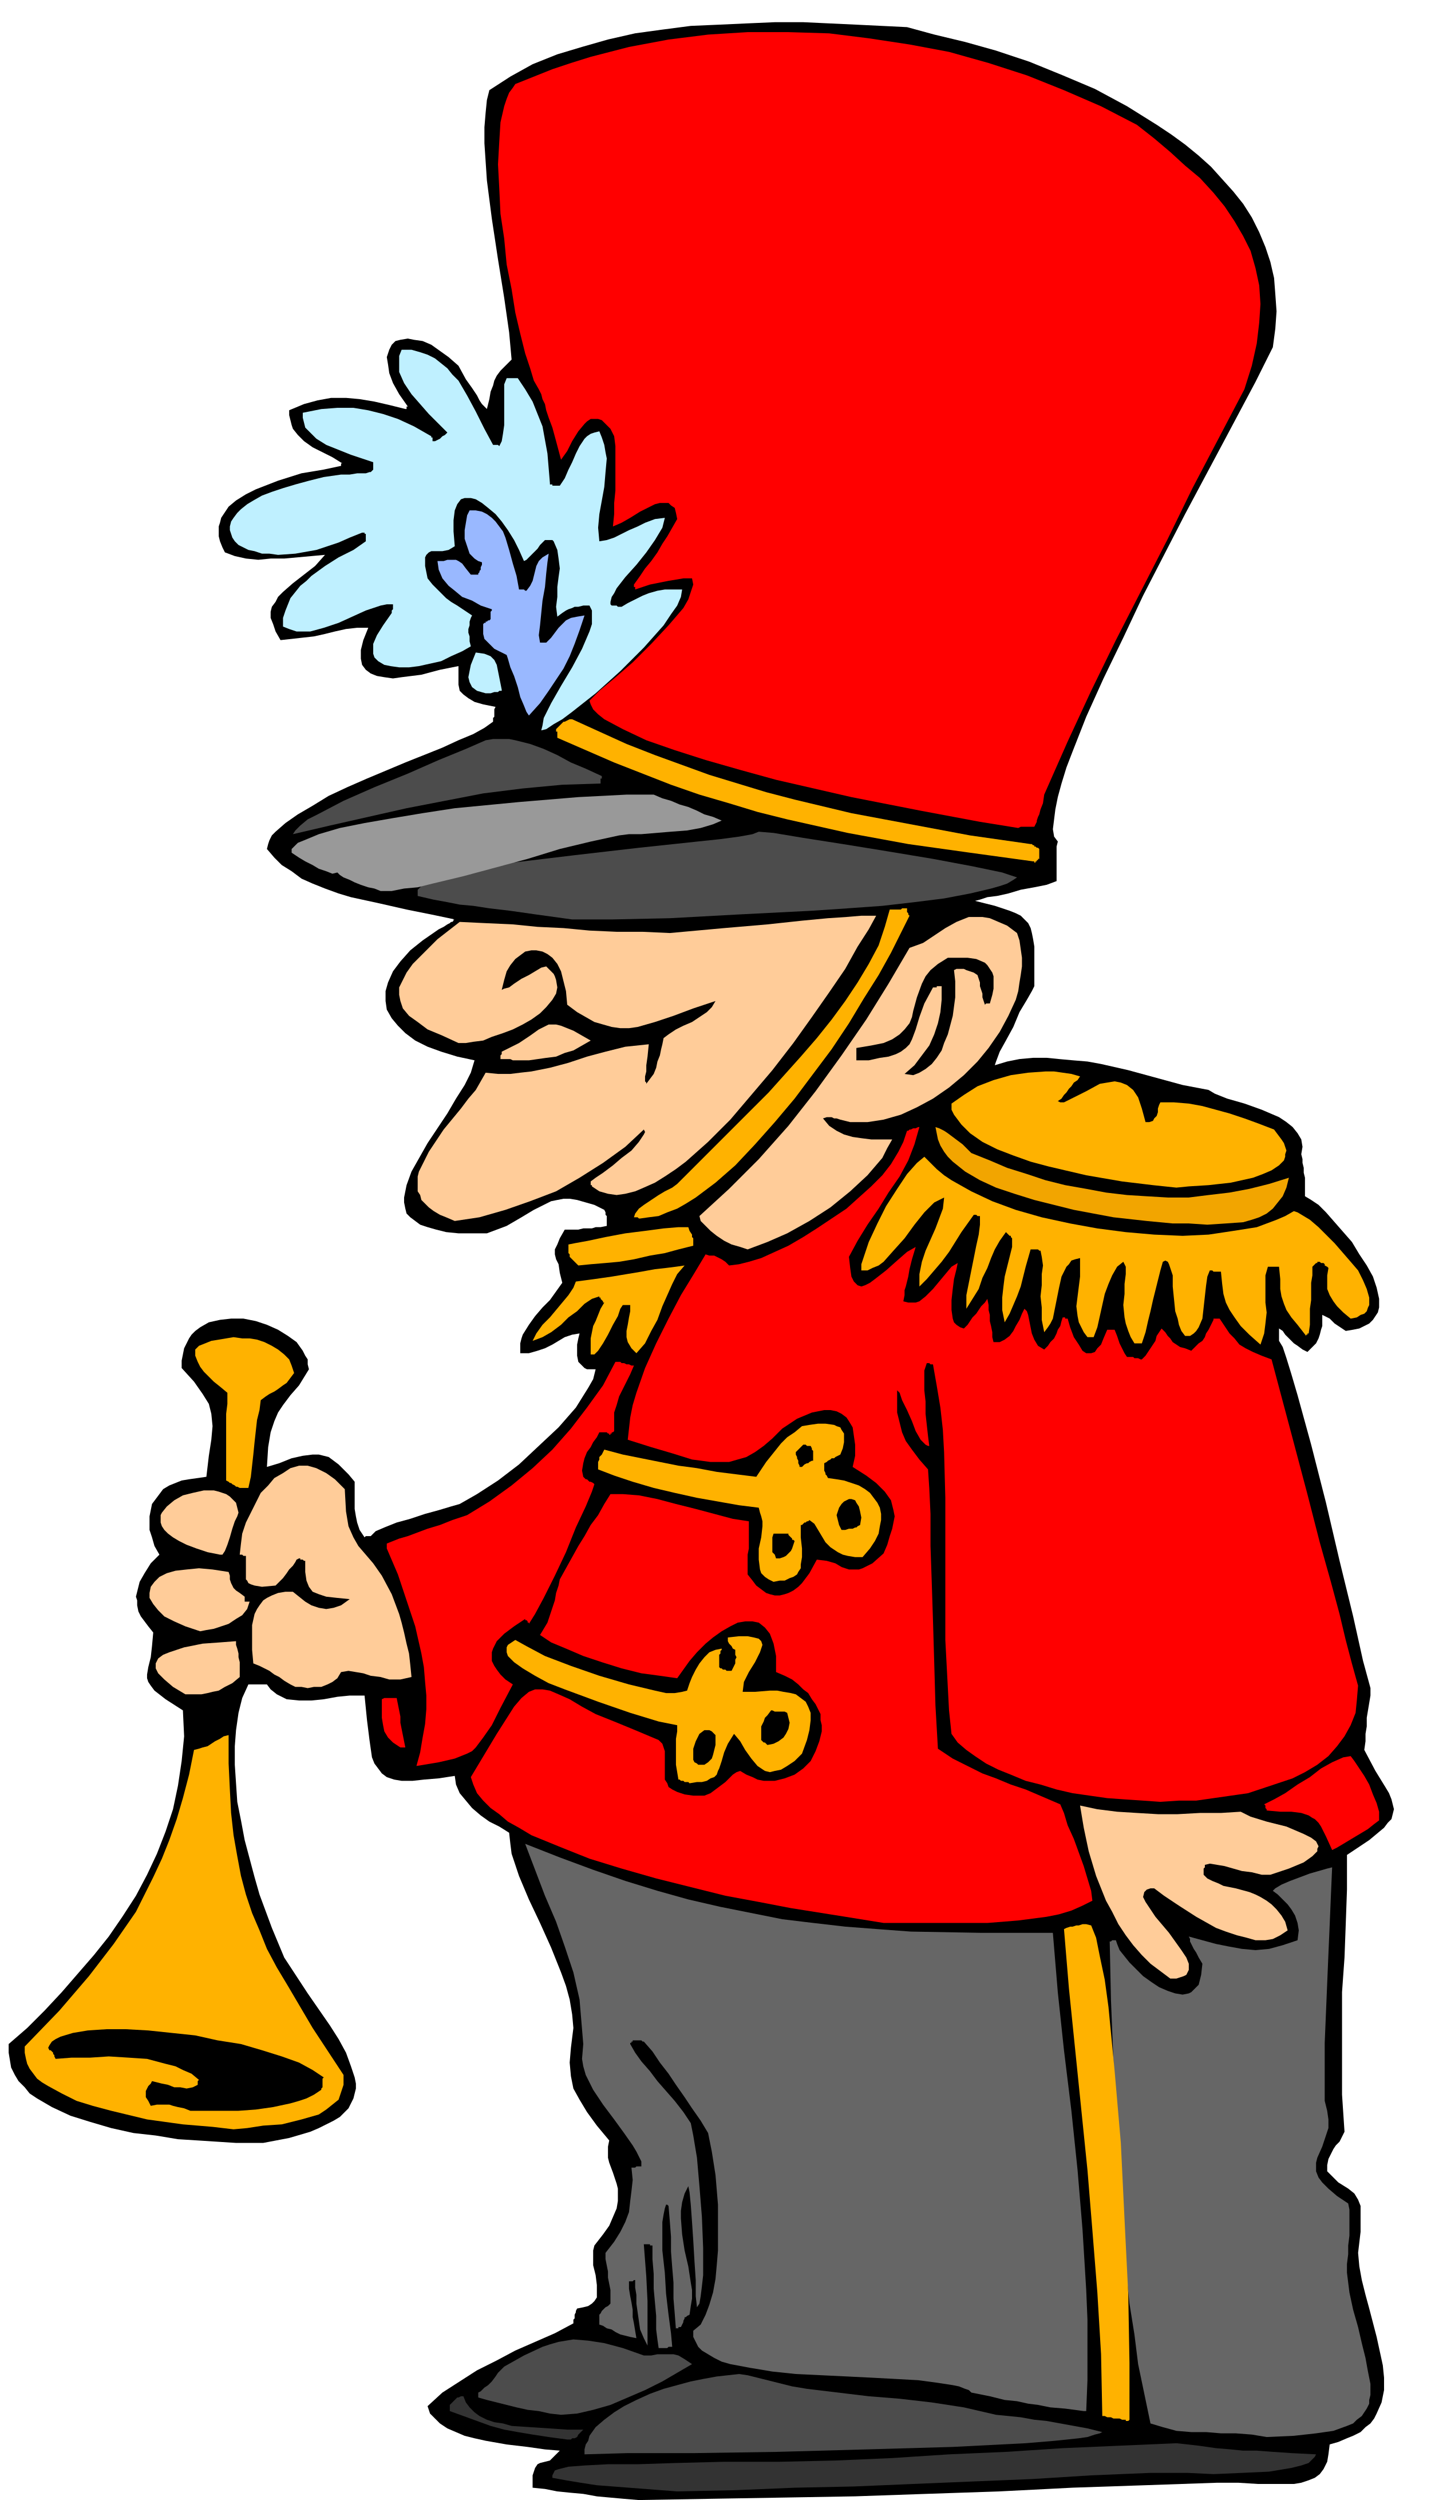 <svg xmlns="http://www.w3.org/2000/svg" fill-rule="evenodd" height="6.738in" preserveAspectRatio="none" stroke-linecap="round" viewBox="0 0 1158 2023" width="3.859in"><style>.brush1{fill:#000}.pen1{stroke:none}.brush2{fill:#333}.brush3{fill:#4c4c4c}.brush4{fill:#666}.brush5{fill:#ffb200}.brush6{fill:#fc9}.brush7{fill:red}.brush10{fill:#bff0ff}</style><path class="pen1 brush1" d="m517 2023-12-1-11-1-11-1-11-2-11-1-10-1-10-2-10-1v-10l2-6 2-3 2-1 4-1 4-1 3-3 5-5-12-1-14-2-17-2-17-3-9-2-8-2-7-3-7-3-6-4-4-4-4-4-2-6 12-11 14-9 14-9 16-8 15-8 16-7 16-7 15-8v-3l1-1v-3l1-2v-1l1-2 5-1 4-1 3-2 2-2 2-3v-10l-1-8-2-8v-12l1-4 7-9 5-7 3-7 3-7 1-6v-10l-1-4-3-9-3-8-1-4v-9l1-5-10-12-8-11-6-10-5-9-2-10-1-11 1-12 2-16-1-11-2-12-3-11-4-11-8-20-9-20-9-19-8-19-3-9-3-9-1-8-1-9-8-5-8-4-7-5-7-6-5-6-5-6-3-7-1-7-13 2-12 1-9 1h-9l-6-1-6-2-4-3-3-4-3-4-2-5-1-7-1-7-2-16-2-20h-12l-10 1-11 2-10 1h-10l-10-1-4-2-4-2-5-4-3-4h-15l-5 11-3 12-2 14-1 13v15l1 15 1 15 3 15 3 16 4 15 4 15 4 14 10 27 10 24 19 29 18 26 7 11 6 11 4 11 3 9 1 5v4l-1 4-1 4-2 4-2 4-3 3-4 4-5 3-6 3-6 3-7 3-17 5-21 4h-22l-31-2-16-1-18-3-18-2-18-4-17-5-16-5-15-7-12-7-6-4-4-5-5-5-3-5-3-6-1-6-1-6v-7l15-13 14-14 14-15 13-15 13-15 12-15 11-16 11-17 9-17 8-17 7-18 6-18 4-19 3-20 2-20-1-21-14-9-9-7-3-4-2-3-1-3v-3l1-6 2-8 1-9 1-11-4-5-3-4-3-4-2-4-1-5v-4l-1-3 1-4 2-8 4-7 5-8 7-7-4-7-2-7-2-6v-11l1-5 1-5 3-4 3-4 3-4 5-3 5-2 5-2 6-1 7-1 7-1 2-17 2-13 1-11-1-10-2-8-5-8-7-10-10-11v-6l1-5 1-5 2-4 2-4 2-3 3-3 4-3 7-4 9-2 9-1h10l10 2 9 3 9 4 8 5 7 5 5 7 2 4 2 3v4l1 4-8 13-7 8-6 8-4 6-3 7-3 9-2 12-1 16 10-3 10-4 9-2 8-1h5l4 1 4 1 4 3 4 3 4 4 4 4 5 6v22l1 6 1 5 2 6 4 6 1-1h4l1-1 3-3 7-3 10-4 11-3 12-4 11-3 10-3 7-2 14-8 17-11 17-13 16-15 16-15 14-16 5-8 5-8 4-7 2-8h-7l-2-1-2-2-3-3-1-5v-9l1-5 1-4-6 1-6 2-5 3-5 3-6 3-6 2-7 2h-7v-8l1-4 1-3 5-8 5-7 6-7 6-6 5-7 5-7-2-8-1-7-2-4-1-4v-4l2-4 2-5 4-7h11l4-1h7l3-1h4l5-1v-8l-1-1v-2l-1-2-8-4-7-2-7-2-6-1h-5l-5 1-5 1-4 2-10 5-10 6-12 7-16 6h-23l-10-1-8-2-7-2-6-2-4-3-4-3-3-3-1-4-1-5v-4l2-10 4-11 13-23 16-24 7-12 7-11 5-10 3-10-14-3-13-4-11-4-10-5-8-6-6-6-5-6-4-7-1-7v-8l2-7 4-9 6-8 8-9 10-8 13-9 4-2 3-2 2-1 1-1h1l1-1v-1h1l-19-4-20-4-22-5-23-5-10-3-11-4-10-4-9-4-8-6-8-5-6-6-6-7 1-4 1-3 2-4 3-3 8-7 10-7 12-7 13-8 15-7 16-7 31-13 30-12 13-6 12-5 9-5 7-5v-3l1-1v-6l1-2-10-2-7-2-5-3-4-3-3-3-1-5v-15l-15 3-15 4-8 1-8 1-7 1-7-1-6-1-5-2-4-3-3-4-1-5v-7l2-8 4-10h-9l-9 1-9 2-8 2-9 2-9 1-9 1-9 1-4-7-2-6-2-5v-5l1-4 3-4 2-4 4-4 8-7 9-7 9-7 8-9-11 1-11 1-11 1h-11l-10 1-10-1-9-2-8-3-2-4-2-5-1-4v-8l1-3 1-4 2-3 4-6 6-5 8-5 8-4 18-7 19-6 18-3 14-3v-2h1l-8-5-8-4-8-4-7-5-5-5-4-5-1-3-1-4-1-4v-4l12-5 11-3 11-2h12l11 1 12 2 13 3 12 3h1v-2h1l-7-10-5-9-3-8-1-7-1-6 2-6 2-4 3-3 4-1 6-1 5 1 7 1 7 3 7 5 7 5 8 7 6 11 5 7 4 6 2 4 2 3 2 2 1 1 1 1 2-8 1-6 2-5 1-4 2-4 3-4 4-4 5-5-2-22-4-28-5-31-5-33-4-31-2-30v-13l1-12 1-10 2-8 17-11 18-10 20-8 20-6 21-6 22-5 22-3 23-3 23-1 22-1 23-1h23l43 2 41 2 22 6 25 6 25 7 27 9 27 11 26 11 26 14 24 15 12 8 11 8 11 9 10 9 9 10 9 10 8 10 7 11 6 12 5 12 4 12 3 13 1 13 1 14-1 14-2 15-14 28-25 47-32 60-34 66-16 34-16 33-14 31-11 28-5 13-4 13-3 11-2 10-1 8-1 8 1 6 3 4-1 4v28l-8 3-10 2-11 2-10 3-9 2-8 1-6 2-4 1 16 4 12 4 5 2 4 2 3 3 3 3 2 4 1 4 1 5 1 6v32l-2 4-4 7-6 10-5 12-6 11-5 9-3 8-1 3 10-3 10-2 11-1h11l10 1 11 1 12 1 11 2 22 5 22 6 22 6 21 4 5 3 10 4 14 4 14 5 7 3 7 3 6 4 5 4 4 5 3 5 1 6-1 6 1 4v3l1 4v4l1 4v15l5 3 6 4 6 6 7 8 7 8 7 8 6 10 6 9 5 9 3 9 2 9v7l-1 4-2 3-2 3-3 3-4 2-4 2-5 1-6 1-3-2-3-2-3-2-2-2-2-2-2-1-2-1-2-1v9l-1 3-1 4-1 3-2 4-3 3-4 4-4-2-4-3-3-2-2-2-3-3-2-2-2-3-3-2v10l3 5 3 9 4 13 5 17 11 40 12 47 11 47 11 45 8 36 6 22v6l-1 6-1 6-1 6v7l-1 6v6l-1 7 9 17 8 13 3 5 2 5 1 4 1 4-1 4-1 4-3 3-3 4-12 10-18 12v28l-1 28-1 27-2 28v83l2 30-2 4-2 4-3 3-2 3-2 4-2 4-1 5v5l9 9 8 5 5 4 3 5 2 5v21l-2 17 1 11 2 11 3 12 3 11 6 23 5 23 1 10v10l-2 10-4 9-2 4-3 4-4 3-4 4-6 3-5 2-7 3-7 2-1 8-1 6-3 6-3 4-4 3-5 2-6 2-6 1h-29l-16-1h-17l-58 2-59 2-59 3-59 2-58 2-58 1-59 1-58 1z"/><path class="pen1 brush2" d="m548 2016-13-1-13-1-13-1-13-1-13-1-13-2-12-2-11-2v-2l1-2 1-2 3-1 8-2 13-1 19-1h24l31-1 39-1h45l45-1 46-2 46-3 46-2 46-3 46-2 46-2 18 2 14 2 12 1 10 1h11l13 1 15 1 20 1-1 2-1 1-2 2-2 2-6 2-8 2-18 3-22 1-23 1-21-1h-30l-48 2-48 3-49 2-48 2-47 2-48 1-48 2-47 1z"/><path class="pen1 brush3" d="M473 1986v-4l1-4 2-3 1-4 5-7 7-6 8-6 8-5 10-5 11-5 11-4 11-3 11-3 10-2 11-2 9-1 9-1 7 1 12 3 12 3 12 3 12 2 25 3 25 3 25 2 26 3 26 4 26 6 10 1 10 1 11 2 10 1 11 2 11 2 11 2 12 3-2 1-4 1-6 2-7 1-19 2-24 2-59 3-70 2-72 2-67 1h-54l-35 1z"/><path class="pen1 brush2" d="m459 1974-15-2-13-2-12-2-11-2-11-3-11-4-11-4-11-4v-5l2-2 1-1 1-1 1-1 1-1h1l2-1h2l2 5 3 4 4 4 4 3 6 3 6 2 7 1 7 2 15 1 15 1 15 1h13l-2 2-2 2-1 2-2 1h-2l-1 1h-3z"/><path class="pen1 brush4" d="m1025 1972-12-2-13-1h-12l-12-1h-12l-12-1-11-3-10-3-5-24-5-24-3-24-4-25-5-49-4-50-2-49-2-49-2-49-1-47h1l1-1h3l1 3 2 5 4 5 4 5 5 5 6 6 7 5 6 4 7 3 6 2 6 1 5-1 2-1 2-2 2-2 2-2 2-8 1-9-3-5-2-4-2-3-1-2-1-2-1-2v-2l-1-2 11 3 11 3 10 2 11 2 11 1 11-1 11-3 12-4 1-8-1-6-2-6-3-5-3-4-4-4-4-4-4-3 2-2 5-3 7-3 8-3 8-3 7-2 7-2 4-1-1 23-1 24-1 23-1 24-1 24-1 24v47l2 8 1 7v7l-2 6-3 9-4 9-1 4v7l2 5 3 4 5 5 7 6 9 6 1 5v21l-1 8v7l-1 8v7l2 16 3 14 4 14 3 13 3 12 2 11 2 10v9l-1 4v3l-2 4-2 3-2 3-4 3-3 3-5 2-11 4-14 2-18 2-22 1z"/><path class="pen1 brush5" d="M911 1958h-3l-2-1h-5l-2-1h-3l-2-1h-2l-1-50-3-50-4-50-4-49-5-49-5-49-5-49-4-48 2-1 3-1h2l3-1h2l3-1h3l4 1 4 10 3 15 4 19 3 22 5 52 5 58 3 62 3 60 1 56v46l-1 1h-2v-1z"/><path class="pen1 brush3" d="m454 1954-9-1-9-2-9-1-9-2-8-2-8-2-8-2-7-2v-4l2-1 3-3 3-2 3-3 3-4 2-3 3-3 2-2 16-9 15-7 6-2 7-2 6-1 6-1 12 1 13 2 15 4 17 6h6l5-1h13l4 1 5 3 6 4-12 7-12 7-14 7-14 6-14 6-14 4-13 3-13 1z"/><path class="pen1 brush4" d="m877 1951-15-2-12-1-10-2-8-1-9-2-10-1-12-3-15-3-2-2-3-1-5-2-5-1-13-2-15-2-37-2-41-2-21-1-19-2-18-3-16-3-7-2-6-3-5-3-5-3-3-3-2-4-2-4v-5l6-5 4-8 3-8 3-10 2-11 1-11 1-12v-37l-2-24-3-19-3-15-6-10-7-10-6-9-7-10-6-9-7-9-6-9-7-8h-1l-1-1h-7v1h-1v1h-1v1l4 7 5 7 7 8 6 8 7 8 7 8 7 9 6 9 2 10 3 18 2 23 2 25 1 25v22l-1 9-1 8-1 6-2 3-1-9v-13l-1-15-1-17-1-15-1-14-1-10-1-5-3 6-2 7-1 7v6l1 13 2 13 3 13 2 13 1 6v7l-1 6-1 7-2 1-1 1h-1v1l-1 2v1l-1 2-1 2h-2v1h-2v1l-1-13-1-12v-13l-1-12-1-13v-12l-1-13-1-12-1-1h-1l-1 3-1 5-1 6v23l2 18 1 17 2 17 2 15 1 11h-3l-1 1h-7l-1-7-1-8v-11l-1-11-1-11v-12l-1-12v-11h-2v-1h-5l2 26 1 20v36l-3-6-3-7-1-7-1-7-1-7v-7l-1-6v-6h-1l-1 1h-3v6l1 6 1 5 1 6v6l1 5 1 6 1 6-5-1-4-1-4-1-4-2-3-2-4-1-3-2-3-1v-8l1-1 1-2 1-1 1-1 1-1 2-1 1-1 1-1v-11l-1-5-1-5v-5l-1-5-1-5v-5l7-9 5-8 4-8 3-8 1-9 1-8 1-9-1-10h3l1-1h4v-4l-2-4-2-4-3-5-7-10-8-11-9-12-8-12-3-6-3-6-2-7-1-6 1-12-1-12-1-12-1-12-5-22-7-21-7-20-9-21-8-21-8-21 28 11 27 10 26 9 26 8 25 7 26 6 25 5 25 5 25 3 26 3 26 2 27 2 56 1h59l4 48 5 47 6 49 5 48 4 48 3 49 1 24v49l-1 25h-2z"/><path class="pen1 brush5" d="m189 1723-17-2-24-2-29-4-29-7-15-4-13-4-12-6-11-6-5-3-4-3-3-4-3-4-2-4-1-4-1-5v-5l28-29 24-28 10-13 10-13 9-13 9-13 7-14 7-14 7-15 6-15 6-17 5-17 5-19 4-20 4-1 3-1 4-1 3-2 3-2 4-2 3-2 4-1v23l1 21 1 19 2 18 3 17 3 16 4 15 5 15 6 14 6 15 8 15 9 15 20 34 25 38v8l-2 6-2 6-5 4-5 4-6 4-7 2-7 2-16 4-15 1-13 2-11 1z"/><path class="pen1 brush1" d="m154 1708-5-2-5-1-4-1-3-1h-10l-5 1-2-4-2-3v-5l1-2 1-2 2-2 1-2 4 1 4 1 5 1 5 2h5l5 1 5-1 4-2v-3l1-1-6-5-7-3-6-3-8-2-15-4-15-1-16-1-15 1H58l-13 1-1-2v-1l-1-1v-1l-1-1-1-1h-1l-1-2 1-2 2-3 3-2 4-2 10-3 12-2 15-1h16l18 1 19 2 19 2 18 4 19 3 17 5 16 5 14 5 11 6 9 6-1 1v7l-1 1v1l-6 4-6 3-6 2-7 2-14 3-14 2-14 1h-39z"/><path class="pen1 brush6" d="m947 1601-8-6-8-6-7-7-7-8-6-8-6-9-5-10-5-9-8-20-6-20-4-19-3-18 14 3 16 2 16 1 17 1h16l18-1h17l16-1 8 4 13 4 16 4 14 6 6 3 4 3 1 2 1 2-1 2v2l-4 4-7 5-12 5-15 5h-7l-8-2-8-1-7-2-7-2-6-1-6-1-4 1v2l-1 1v5l3 3 4 2 5 2 4 2 10 2 11 3 5 2 4 2 5 3 4 3 4 4 4 5 3 5 2 7-6 4-6 3-6 1h-8l-7-2-8-2-9-3-8-3-16-9-14-9-12-8-8-6h-3l-3 1-1 1-1 1-1 4 2 4 8 12 11 13 5 7 5 7 4 6 2 5v5l-1 2-1 2-2 1-3 1-3 1h-5z"/><path class="pen1 brush7" d="m715 1556-31-5-44-7-26-5-27-5-28-7-28-7-28-8-26-8-25-10-22-9-10-6-9-5-7-6-7-5-6-6-5-6-3-7-2-6 21-35 14-22 6-7 6-5 5-2h6l6 1 7 3 9 4 10 6 11 6 15 6 17 7 19 8 3 3 1 3 1 3v23l2 3 1 3 3 2 4 2 6 2 7 1h9l5-2 4-3 4-3 4-3 3-3 3-3 3-2 3-1 5 3 5 2 4 2 5 1h9l4-1 4-1 8-3 7-5 6-6 4-8 3-8 2-8v-5l-1-4v-5l-2-4-2-4-3-4-3-5-4-3-4-4-5-4-6-3-7-3v-13l-2-10-3-8-4-5-5-4-5-1h-6l-6 1-6 3-7 4-7 5-6 5-7 7-6 7-5 7-5 7-14-2-15-2-16-4-16-5-15-5-14-6-12-5-9-6 3-5 3-5 2-6 2-6 2-6 1-6 2-6 1-5 5-9 5-9 5-9 5-8 5-9 6-8 5-9 5-8h10l13 1 15 3 15 4 16 4 15 4 15 4 13 2v22l-1 5v16l4 5 3 4 4 3 4 3 3 1 4 1h4l4-1 3-1 4-2 4-3 3-3 6-8 6-11 8 1 7 2 5 3 6 2h8l3-1 8-4 9-8 3-7 2-7 2-6 1-5 1-5-1-5-1-4-1-4-5-7-7-7-8-6-11-7 2-9v-9l-1-7-1-7-3-5-2-3-4-3-4-2-5-1h-5l-5 1-5 1-12 5-12 8-8 8-7 6-7 5-7 4-7 2-7 2h-15l-15-2-16-5-17-5-19-6 1-9 1-9 2-10 3-10 7-20 9-20 10-20 10-19 11-18 9-15 3 1h4l2 1 2 1 2 1 3 2 3 3 8-1 8-2 10-3 11-5 11-5 12-7 11-7 12-8 12-8 10-9 10-9 9-9 7-9 6-10 4-8 3-9h1l1-1h1l2-1h2l2-1h1l-4 14-5 13-7 13-9 13-8 13-9 13-8 13-7 13 1 9 1 7 2 4 3 3 3 1 3-1 4-2 4-3 9-7 9-8 8-7 7-4-3 10-2 8-1 6-1 4-1 4-1 3v4l-1 5 4 1h6l3-1 5-4 6-6 5-6 5-6 5-6 5-3-1 5-2 8-1 8-1 9v8l1 7 1 3 2 2 3 2 3 1 3-3 2-3 2-3 3-3 2-3 2-3 3-3 2-3 1 5v4l1 4v5l1 4 1 5v4l1 4h5l4-2 4-3 3-4 2-4 3-5 2-5 2-4 2 2 1 3 1 5 1 5 1 5 2 5 3 5 5 3 3-3 2-3 3-3 2-4 1-3 2-3 1-4 1-3h2v1h2l2 7 3 8 4 6 3 5 3 2h4l3-1 2-3 3-3 2-5 3-7h6l2 5 1 3 1 3 1 2 1 2 1 2 1 2 2 3h5l1 1h3l2 1h1l3-3 2-3 2-3 2-3 2-3 1-4 2-3 2-3 3 3 2 3 2 2 2 3 3 2 3 2 4 1 5 2 3-3 3-3 3-2 2-3 1-3 2-3 2-4 2-4v-1h5l4 6 4 6 4 4 4 5 5 3 6 3 7 3 8 3 16 60 13 49 10 39 9 32 7 26 5 21 5 19 5 18-1 12-1 10-4 10-5 9-6 8-7 8-9 7-10 6-10 5-12 4-12 4-12 4-14 2-14 2-14 2h-14l-15 1-14-1-15-1-14-1-14-2-14-2-13-3-13-4-12-3-12-5-10-4-10-5-9-6-7-5-7-6-5-7-2-19-1-19-1-19-1-19v-115l-1-37-1-18-2-18-3-18-3-17h-2l-1-1h-2l-2 6v16l1 9v10l1 9 1 9 1 8h-1l-2-1-2-2-2-2-4-7-3-8-4-9-4-8-2-6-2-2v18l2 8 2 8 3 7 5 7 6 8 7 8 1 15 1 21v26l1 29 1 31 1 34 1 35 2 35 12 8 12 6 12 6 11 4 12 5 12 4 14 6 14 6 3 7 3 10 5 11 4 11 4 11 3 10 3 10 1 8-8 4-9 4-10 3-10 2-23 3-25 2h-84zm363-59-5-11-4-8-2-3-3-3-2-1-3-2-6-2-8-1h-9l-11-1v-1l-1-1v-2l-1-1 8-4 9-5 10-7 10-6 9-7 9-5 9-4 6-1 3 4 4 6 4 6 4 7 3 8 3 7 2 7v7l-4 3-5 4-5 3-5 3-5 3-5 3-5 3-4 2z"/><path class="pen1 brush5" d="m558 1443-1-1h-3l-1-1h-2l-1-1h-1l-1-6-1-6v-21l1-6v-5l-15-3-23-7-26-9-27-10-13-5-11-6-10-6-7-5-3-3-2-2-1-3v-4l1-2 3-2 3-2 9 5 15 8 21 8 23 8 24 7 21 5 9 2h7l6-1 4-1 2-6 2-5 3-6 3-5 4-5 4-4 5-2 5-1v1l-1 1v2l-1 1v10l1 1h1l1 1h2l1 1h4l1-2 1-2 1-2v-3l1-2-1-2v-4l-2-1-1-2-1-1-1-1-1-2v-3l9-1h7l5 1 4 1 2 2 1 3-1 3-1 3-4 8-5 8-4 8-1 8h10l12-1h6l5 1 6 1 4 1 4 3 4 3 2 4 2 5v6l-1 8-2 8-4 11-6 6-6 4-5 3-5 1-4 1-4-1-3-2-3-2-5-6-5-7-4-7-5-6-5 8-3 7-2 7-2 6-1 2-1 3-2 2-3 1-3 2-4 1h-4l-6 1z"/><path class="pen1 brush7" d="m337 1429 3-11 2-12 2-11 1-12v-11l-1-11-1-12-2-11-5-22-7-21-7-21-9-21v-4l5-2 5-2 7-2 8-3 8-3 10-3 10-4 12-4 18-11 18-13 17-14 16-15 15-17 13-17 13-18 10-19h4l1 1h2l2 1h2l2 1h2l-3 7-3 6-3 6-3 6-2 7-2 6v15l-1 1h-1v1h-1v1h-1v-1h-1l-1-1h-6l-2 4-3 4-2 4-3 4-2 5-1 4-1 6 1 5 1 1 1 1h1l1 1 1 1h1l2 1 1 1-2 6-5 12-8 17-8 20-9 19-9 18-7 13-5 8v-1h-1v-1l-1-1h-1v-1l-9 6-8 6-6 6-3 6-1 3v7l2 4 2 3 3 4 4 4 6 4-10 19-7 14-7 10-6 8-3 3-4 2-5 2-5 2-13 3-18 3z"/><path class="pen1 brush1" d="m565 1428-1-1-2-1-1-2v-9l2-6 3-6 4-3h4l2 1 3 3v8l-1 4-1 4-1 3-3 3-3 2h-5z"/><path class="pen1 brush7" d="m324 1414-6-4-4-4-3-5-1-5-1-6v-15l2-1h10l1 5 1 5 1 5v5l1 5 1 5 1 5 1 5h-4z"/><path class="pen1 brush1" d="m621 1412-1-1-1-1h-1l-1-1-1-1v-11l1-2 1-2 1-3 2-2 3-4h1l2 1h8l2 1 1 4 1 4-1 5-2 4-2 3-4 3-4 2-5 1z"/><path class="pen1 brush6" d="m150 1371-10-6-7-6-5-5-2-4v-4l2-4 4-3 5-2 12-4 15-3 14-1 13-1v3l1 3 1 4v3l1 4v12l-6 5-6 3-5 3-5 1-4 1-5 1h-13zm89-6-4-2-5-3-4-3-4-2-4-3-4-2-4-2-5-2-1-11v-20l2-9 2-4 2-3 3-4 3-2 4-2 5-2 6-1h6l5 4 5 4 5 3 6 2 6 1 6-1 6-2 7-5-10-1-9-1-6-2-5-2-3-4-2-5-1-7v-9h-1l-1-1h-2v-1h-1l-2 1-1 2-2 3-3 3-2 3-3 4-3 3-3 3-11 1-6-1-3-1-2-1-1-2-1-1v-19h-2l-1-1h-2l1-9 1-8 3-9 4-8 4-8 4-8 6-6 5-6 7-4 6-4 7-2h7l7 2 8 4 7 5 8 8 1 18 2 12 4 9 4 7 6 7 6 7 7 10 8 15 3 8 3 8 2 7 2 8 2 9 2 8 1 9 1 10-9 2h-9l-7-2-8-1-6-2-6-1-6-1-6 1-3 5-4 3-4 2-5 2h-6l-5 1-5-1h-5z"/><path class="pen1 brush6" d="m162 1320-12-4-9-4-8-4-5-5-4-5-3-5v-4l1-5 3-4 4-4 6-3 7-2 9-1 10-1 11 1 13 2 1 3v3l1 3 1 2 1 2 2 2 3 2 4 3v4h4l-2 6-4 5-5 3-6 4-6 2-6 2-6 1-5 1z"/><path class="pen1 brush5" d="m626 1280-4-2-3-2-3-3-1-3-1-8v-9l2-9 1-9v-4l-1-4-1-3-1-4-16-2-17-3-17-3-18-4-17-4-17-5-15-5-13-5v-6l1-2v-2l1-1 1-1 1-2 1-2 15 4 15 3 15 3 15 3 15 2 16 3 16 2 16 2 4-6 4-6 4-5 4-5 4-5 5-5 6-4 6-5 6-1 7-1h6l7 1 2 1 3 1 1 2 2 3v7l-1 5-2 5-2 1-2 1-1 1h-2l-1 1-2 1-1 1-2 1v6l1 2v1l1 1 1 2 7 1 6 1 6 2 6 2 5 3 4 3 3 4 3 4 2 4 1 5v5l-1 5-1 6-3 6-4 6-6 7h-6l-6-1-4-1-4-2-6-4-4-4-3-5-3-5-3-5-4-3-1 1h-1l-1 1h-1l-1 1-1 1h-1v10l1 9v7l-1 6v3l-2 3-1 2-3 2-3 1-4 2h-4l-5 1z"/><path class="pen1 brush1" d="m628 1261-1-3-2-2v-12l1-3h12v1l1 1 1 1 1 1v1h1l1 1-1 3-1 3-1 2-2 2-2 2-2 1-3 1h-3z"/><path class="pen1 brush6" d="m178 1258-10-2-9-3-8-3-6-3-5-3-4-3-3-3-2-3-1-3v-6l1-2 4-5 6-5 7-4 8-2 9-2h8l4 1 3 1 3 1 3 2 3 3 2 2 1 4 1 4-1 3-2 4-2 6-2 7-2 6-2 5-2 3h-2z"/><path class="pen1 brush1" d="m681 1238-2-4-1-4-1-4 1-3 1-3 2-3 2-2 2-1 2-1h2l3 1 1 2 2 3 1 4 1 5-1 6-2 1-1 1h-1l-2 1h-3l-3 1h-3z"/><path class="pen1 brush5" d="m194 1204-2-1h-1l-1-1-2-1-1-1h-1l-1-1-2-1v-54l1-8v-9l-6-5-5-4-4-4-4-4-3-4-2-4-2-5v-5l3-3 5-2 5-2 6-1 6-1 6-1 7 1h6l6 1 6 2 6 3 5 3 5 4 4 4 2 5 2 6-3 4-3 4-3 2-4 3-3 2-4 2-3 2-4 3-1 8-2 8-1 9-1 9-1 10-1 9-1 9-2 9h-7z"/><path class="pen1 brush1" d="M647 1187v-1l-1-2v-2l-1-2v-1l-1-2v-2l1-1 1-1 1-1 1-1 1-1 1-1h2l1 1h3l1 2v1l1 1v8h-1l-2 1-1 1h-1l-2 1-1 1-1 1h-2z"/><path class="pen1 brush5" d="M478 1096v-13l1-5 1-5 2-4 2-5 2-5 3-5h-1v-1l-1-1-1-1v-1h-1v-1l-6 2-6 4-6 6-7 5-6 6-8 6-7 4-8 3 3-6 5-7 6-6 5-6 5-6 5-6 4-6 2-5 15-2 14-2 12-2 12-2 11-2 9-1 8-1 7-1-6 7-4 8-4 9-4 9-4 11-5 9-5 10-7 8-4-4-3-5-1-4v-5l1-5 1-6 1-5v-5h-6l-2 3-2 6-4 7-4 8-4 7-4 6-2 2-1 1h-3zm440-9-3-5-2-5-2-6-1-5-1-10 1-9v-8l1-8v-6l-2-4-5 4-4 7-3 7-3 8-2 9-2 9-2 9-3 8h-5l-3-4-2-4-2-4-1-5-1-8 1-8 1-8 1-8v-15l-4 1-3 1-2 3-2 2-4 8-2 9-2 10-2 10-1 5-2 4-2 3-3 4-2-10v-10l-1-9 1-9v-9l1-7-1-7-1-5h-1l-1-1h-6l-2 7-2 7-2 8-2 8-3 8-3 7-3 7-4 7-2-10v-10l1-9 1-8 2-8 2-8 2-8v-7l-1-1v-1h-1l-1-1-1-1-1-1-5 7-4 7-3 7-3 8-4 8-3 9-5 8-5 8v-11l2-10 2-10 2-10 2-10 2-9 1-8v-7h-2l-1-1h-2l-5 7-5 7-5 8-5 8-6 8-6 7-6 7-6 6v-10l2-10 3-9 4-9 4-9 3-8 3-8 1-9-4 2-4 2-4 4-4 4-8 10-8 11-9 10-8 9-4 3-5 2-4 2h-5v-5l2-6 2-6 2-6 7-15 7-14 9-14 8-12 8-9 6-5 5 5 5 5 6 5 6 4 16 9 17 8 19 7 21 6 23 5 22 4 23 3 23 2 23 1 21-1 20-3 19-3 8-3 8-3 7-3 7-4 3 1 5 3 5 3 7 6 13 13 13 15 6 7 4 8 3 7 2 7v6l-1 2-1 3-2 2-3 1-3 2-5 1-6-5-5-5-3-4-3-5-2-5v-11l1-6-1-1-2-1v-1l-1-1h-2l-1-1h-2v1h-1l-1 1-1 1-1 1v7l-1 6v14l-1 7v13l-1 7h-1v1h-1v1l-7-9-5-6-4-6-2-5-2-6-1-6v-8l-1-10h-9l-2 7v22l1 8-1 9-1 8-3 9-9-8-7-7-5-7-4-6-3-6-2-7-1-8-1-10h-6l-1-1h-2l-2 5-1 7-1 9-1 9-1 9-3 7-2 3-2 2-3 2h-4l-3-4-2-5-1-5-2-6-1-10-1-10v-9l-2-6-1-3-1-2-2-1-2 1-2 7-2 8-2 8-2 8-2 9-2 8-2 9-3 9h-6zm-450-63-3-3-2-2-2-2v-2l-1-1v-7l5-1 11-2 14-3 16-3 16-2 15-2 12-1h8l1 3 2 3v2l1 1v6l-12 3-11 3-12 2-13 3-12 2-11 1-12 1-10 1z"/><path class="pen1 brush6" d="m605 1011-6-2-7-2-6-3-6-4-5-4-4-4-4-4-1-4 12-11 12-11 12-12 12-12 24-27 22-28 21-29 20-29 18-29 17-29 11-4 9-6 9-6 9-5 5-2 5-2h11l6 1 7 3 7 3 8 6 2 6 1 7 1 7v7l-1 7-1 6-1 7-2 7-6 13-7 13-9 13-9 11-11 11-12 10-13 9-13 7-13 6-14 4-13 2h-14l-4-1-4-1-3-1h-2l-2-1h-4l-3 1 5 6 6 4 6 3 7 2 7 1 8 1h17l-4 7-4 8-6 7-6 7-14 13-16 13-17 11-18 10-16 7-16 6z"/><path class="pen1" style="fill:#f2a500" d="m949 990-21-2-27-3-32-6-32-8-16-5-15-5-13-6-12-7-5-4-5-4-4-4-3-4-3-5-2-5-1-5-1-5 3 1 4 2 3 2 4 3 4 3 4 3 4 4 3 3 15 6 14 6 16 5 15 5 16 4 17 3 16 3 17 2 16 1 17 1h17l16-2 17-2 16-3 16-4 16-5-2 8-3 7-4 5-4 5-5 4-6 3-6 2-7 2-14 1-15 1-15-1h-13z"/><path class="pen1 brush6" d="m368 988-7-3-5-2-5-3-4-3-3-3-3-3-1-4-2-3v-12l1-4 4-8 4-8 12-18 14-17 6-8 6-7 4-7 4-7 10 1h10l8-1 9-1 15-3 15-4 15-5 15-4 16-4 19-2-1 10-1 7v5l-1 4v4l1 1v1l3-4 3-4 2-5 1-5 2-5 1-5 1-4 1-5 4-3 6-4 6-3 7-3 6-4 6-4 4-4 3-5-18 6-16 6-15 5-14 4-7 1h-7l-7-1-7-2-7-2-7-4-7-4-8-6-1-11-2-8-2-8-3-6-4-5-4-3-4-2-5-1h-4l-5 1-4 3-4 3-4 5-3 5-2 7-2 8 2-1 4-1 4-3 6-4 6-3 5-3 5-3 4-1 3 3 3 3 1 2 1 3 1 6-1 5-3 5-5 6-5 5-7 5-7 4-8 4-8 3-9 3-7 3-8 1-6 1h-6l-13-6-12-5-8-6-7-5-5-6-2-6-1-5v-6l3-6 3-6 5-7 6-6 14-14 18-14 21 1 22 1 20 2 21 1 21 2 22 1h21l22 1 44-4 35-3 28-3 21-2 15-1 12-1h12l-6 11-9 14-10 18-13 19-14 20-15 21-17 22-17 20-17 20-18 18-9 8-9 8-8 6-9 6-8 5-9 4-7 3-8 2-7 1-7-1-7-2-6-4v-1h-1v-3l4-3 6-4 8-6 7-6 8-6 6-7 2-3 2-3 1-2-1-2-15 14-18 13-19 12-19 11-21 8-20 7-21 6-20 3z"/><path class="pen1 brush5" d="M518 986h-1l-1-1h-3l1-3 3-4 4-3 6-4 6-4 5-3 6-3 4-3 22-22 25-25 27-27 26-29 13-15 12-15 11-15 10-15 9-15 8-15 5-15 4-14h9l1-1h4v3l1 1v1l1 1-7 14-8 16-10 18-12 19-12 20-14 21-15 20-15 20-16 19-16 18-16 17-16 14-8 6-8 6-8 5-7 4-8 3-7 3-8 1-7 1zm434-25-19-2-25-3-29-5-30-7-15-4-14-5-13-5-12-6-10-7-7-7-3-4-3-4-2-4v-5l10-7 11-7 13-5 14-4 14-2 14-1h7l7 1 7 1 7 2-2 3-3 2-2 3-2 2-2 3-2 2-2 3-3 2 2 1h3l4-2 4-2 10-5 11-6 6-1 6-1 5 1 5 2 5 4 4 6 3 9 3 11h3l3-1 1-2 2-2 1-3v-3l1-3 1-2h11l12 1 11 2 11 3 11 3 12 4 11 4 13 5 3 4 3 4 2 3 1 3 1 3-1 3v2l-1 3-4 4-6 4-7 3-8 3-18 4-18 2-16 1-10 1z"/><path class="pen1 brush1" d="m732 869 8-7 6-8 6-8 4-9 3-9 2-9 1-10v-11h-4v1h-3l-7 13-4 11-3 10-3 8-2 4-3 3-4 3-4 2-6 2-7 1-9 2h-10v-10l12-2 10-2 7-3 6-4 4-4 4-5 2-5 1-5 3-11 4-11 3-6 4-5 6-5 8-5h16l7 1 7 3 2 2 2 3 2 3 1 3v10l-1 5-2 7h-3l-1 1-1-3-1-3v-3l-1-3-1-3v-3l-1-3-1-3-3-2-3-1-3-1-2-1h-6l-2 1 1 9v13l-2 15-4 15-3 7-2 6-4 6-4 5-5 4-5 3-5 2-7-1z"/><path class="pen1 brush6" d="M421 858h-6l-2-1h-8v-3l1-1v-2l14-7 9-6 7-5 6-3 2-1h6l4 1 10 4 14 8-7 4-7 4-7 2-7 3-8 1-7 1-7 1h-7z"/><path class="pen1 brush3" d="m463 744-29-4-21-3-17-2-13-2-11-1-10-2-11-2-13-3v-5l3-3 4-2 11-5 16-4 20-4 23-4 25-3 25-3 52-6 47-5 19-2 15-2 11-2 5-2 12 1 24 4 32 5 37 6 36 6 32 6 24 5 12 4-3 2-5 3-6 2-7 2-17 4-21 4-24 3-26 3-28 2-30 2-59 3-55 3-47 1h-32z"/><path class="pen1" style="fill:#999" d="m308 721-5-2-5-1-6-2-5-2-4-2-5-2-3-2-2-2-4 1-5-2-6-2-5-3-6-3-5-3-3-2-3-2v-3l2-2 3-3 5-2 12-5 17-5 20-4 23-4 24-4 26-4 52-5 48-4 39-2h22l7 3 7 2 7 3 7 2 7 3 6 3 7 2 7 3-7 3-10 3-11 2-13 1-12 1-12 1h-10l-8 1-23 5-25 6-26 8-26 7-26 7-25 6-12 3-11 1-10 2h-9z"/><path class="pen1 brush5" d="m836 697-51-7-50-7-49-9-49-11-24-6-23-7-24-7-23-8-23-9-23-9-23-10-23-10v-5h-1v-2l2-2 1-1 2-2 1-1h1l2-1 2-1h2l22 10 22 10 23 9 22 8 22 8 23 7 23 7 23 6 46 11 48 9 48 9 49 7h1l1 1h1v1h1l1 1h1l1 1v8h-1v1h-1v1h-1v1h-1v-1h-1z"/><path class="pen1 brush3" d="m237 675 2-3 4-4 6-5 8-4 21-11 25-11 27-11 25-11 22-9 16-7 6-1h13l5 1 12 3 11 4 11 5 11 6 12 5 13 6v2h-1v4l-31 1-32 3-32 4-31 6-31 6-31 7-31 7-30 7z"/><path class="pen1 brush7" d="m824 670-31-5-48-9-56-11-61-14-29-8-28-8-25-8-23-8-19-9-15-8-5-4-4-4-2-4-1-3 8-8 12-10 15-13 15-15 14-15 12-14 4-7 2-6 2-6-1-5h-7l-6 1-6 1-5 1-5 1-5 1-6 2-6 2v-2h-1v-2l5-7 4-6 5-6 5-7 4-7 4-6 4-7 4-7-1-5-1-4-3-2-2-2h-7l-4 1-4 2-8 4-8 5-7 4-7 3 1-10v-9l1-10v-36l-1-8-3-6-4-4-3-3-3-1h-6l-3 2-2 2-5 6-5 8-4 8-5 7-4-15-3-11-3-8-2-6-1-5-2-4-1-4-2-4-4-7-3-10-4-12-4-16-4-17-3-19-4-20-2-21-3-20-1-21-1-19 1-18 1-16 3-13 2-6 2-5 3-4 2-3 15-6 15-6 15-5 16-5 31-8 32-6 32-4 32-2h33l33 1 32 4 33 5 32 6 32 9 31 10 30 12 30 13 29 15 14 11 13 11 12 11 12 10 11 12 9 11 8 12 7 12 6 12 4 14 3 14 1 15-1 15-2 17-4 18-6 19-21 40-21 40-20 41-21 41-21 41-20 41-19 41-19 43-1 7-2 5-1 4-1 2-1 3v1l-1 2-1 2h-11l-2 1z"/><path class="pen1 brush10" d="m438 591 1-4 1-6 3-6 3-6 8-14 9-15 8-15 6-14 2-6v-11l-2-4h-5l-4 1h-3l-2 1-3 1-2 1-3 2-4 3-1-8 1-8v-8l1-8 1-7-1-8-1-7-3-7-1-1h-6l-2 2-2 2-2 3-3 3-2 2-2 2-2 2-2 1-4-9-4-8-5-8-5-7-5-6-6-5-5-4-5-3-4-1h-5l-3 1-3 4-2 5-1 8v9l1 12-5 3-5 1h-9l-2 1-1 1-1 1-1 2v7l2 10 4 5 4 4 3 3 4 4 4 3 5 3 6 4 6 4-1 2-1 3v3l-1 3v3l1 3v4l1 4-7 4-9 4-8 4-9 2-9 2-8 1h-8l-7-1-5-1-5-3-2-2-1-1-1-3v-8l3-7 5-8 7-10v-2l1-1v-4h-5l-5 1-6 2-6 2-11 5-11 5-12 4-11 3h-11l-6-2-5-2v-7l2-6 2-5 2-5 4-5 4-5 5-4 4-4 11-8 11-7 12-6 10-7v-6h-1v-1h-2l-10 4-9 4-9 3-9 3-17 3-14 1-7-1h-6l-6-2-5-1-4-2-4-2-3-3-2-3-1-3-1-3v-3l1-4 2-3 3-4 3-3 5-4 5-3 7-4 8-3 9-3 10-3 11-3 12-3 14-2h7l6-1h7l3-1h1l1-1 1-1v-6l-9-3-9-3-10-4-10-4-8-5-6-6-3-3-1-4-1-4v-4l15-3 13-1h13l12 2 12 3 12 4 13 6 14 8v1h1v3h2l2-1 2-1 1-1 1-1 2-1 1-1 1-1-7-7-8-8-7-8-7-8-6-9-4-9v-13l2-5h8l7 2 6 2 6 3 5 4 5 4 4 5 5 5 7 12 7 13 7 14 7 13h4l1 1 2-4 1-6 1-7v-33l2-5h9l6 9 6 10 4 10 4 10 2 11 2 11 1 12 1 12v1h2v1h6l4-6 3-7 3-6 3-7 3-6 4-6 2-2 3-2 3-1 4-1 2 5 2 6 1 6 1 5-1 11-1 12-2 11-2 11-1 11 1 11 6-1 6-2 6-3 6-3 7-3 6-3 8-3 8-1-1 4-1 4-3 5-3 5-7 10-8 10-9 10-7 9-2 4-2 3-1 4v2l1 1h4l1 1h3l5-3 6-3 6-3 5-2 7-2 6-1h14l-1 6-3 7-5 7-6 9-16 18-19 19-20 18-19 15-8 6-7 4-6 4-4 1z"/><path class="pen1" style="fill:#99b8ff" d="m428 579-2-3-2-5-3-7-2-8-3-9-3-7-2-7-1-3-6-3-4-2-3-3-3-3-2-2-1-4v-8l1-1h1v-1h1l1-1h1l1-1v-6l1-1v-1l-9-3-7-4-8-3-6-5-5-4-5-6-3-7-1-7h5l3-1h7l2 1 3 2 3 4 4 5h6v-1l1-1v-1l1-1v-2l1-2v-2l-3-1-3-2-2-2-2-2-2-6-2-6v-7l1-6 1-6 2-4h5l5 1 4 2 4 3 3 3 3 4 3 4 2 5 3 10 3 11 3 10 2 11h4l1 1h1l3-4 2-4 1-4 1-4 1-4 2-4 3-3 5-3-1 7-1 9-1 11-2 11-1 10-1 10-1 8 1 6h5l4-4 3-4 3-4 3-3 3-3 4-2 5-1 6-1-4 12-4 11-4 10-5 10-6 9-6 9-7 10-9 10z"/><path class="pen1 brush10" d="m393 561-7-2-4-3-2-4-1-4 1-5 1-5 2-5 2-5 7 1 5 2 3 3 2 4 1 5 1 5 1 5 1 5v1h-2l-1 1h-3l-3 1h-4z"/></svg>
